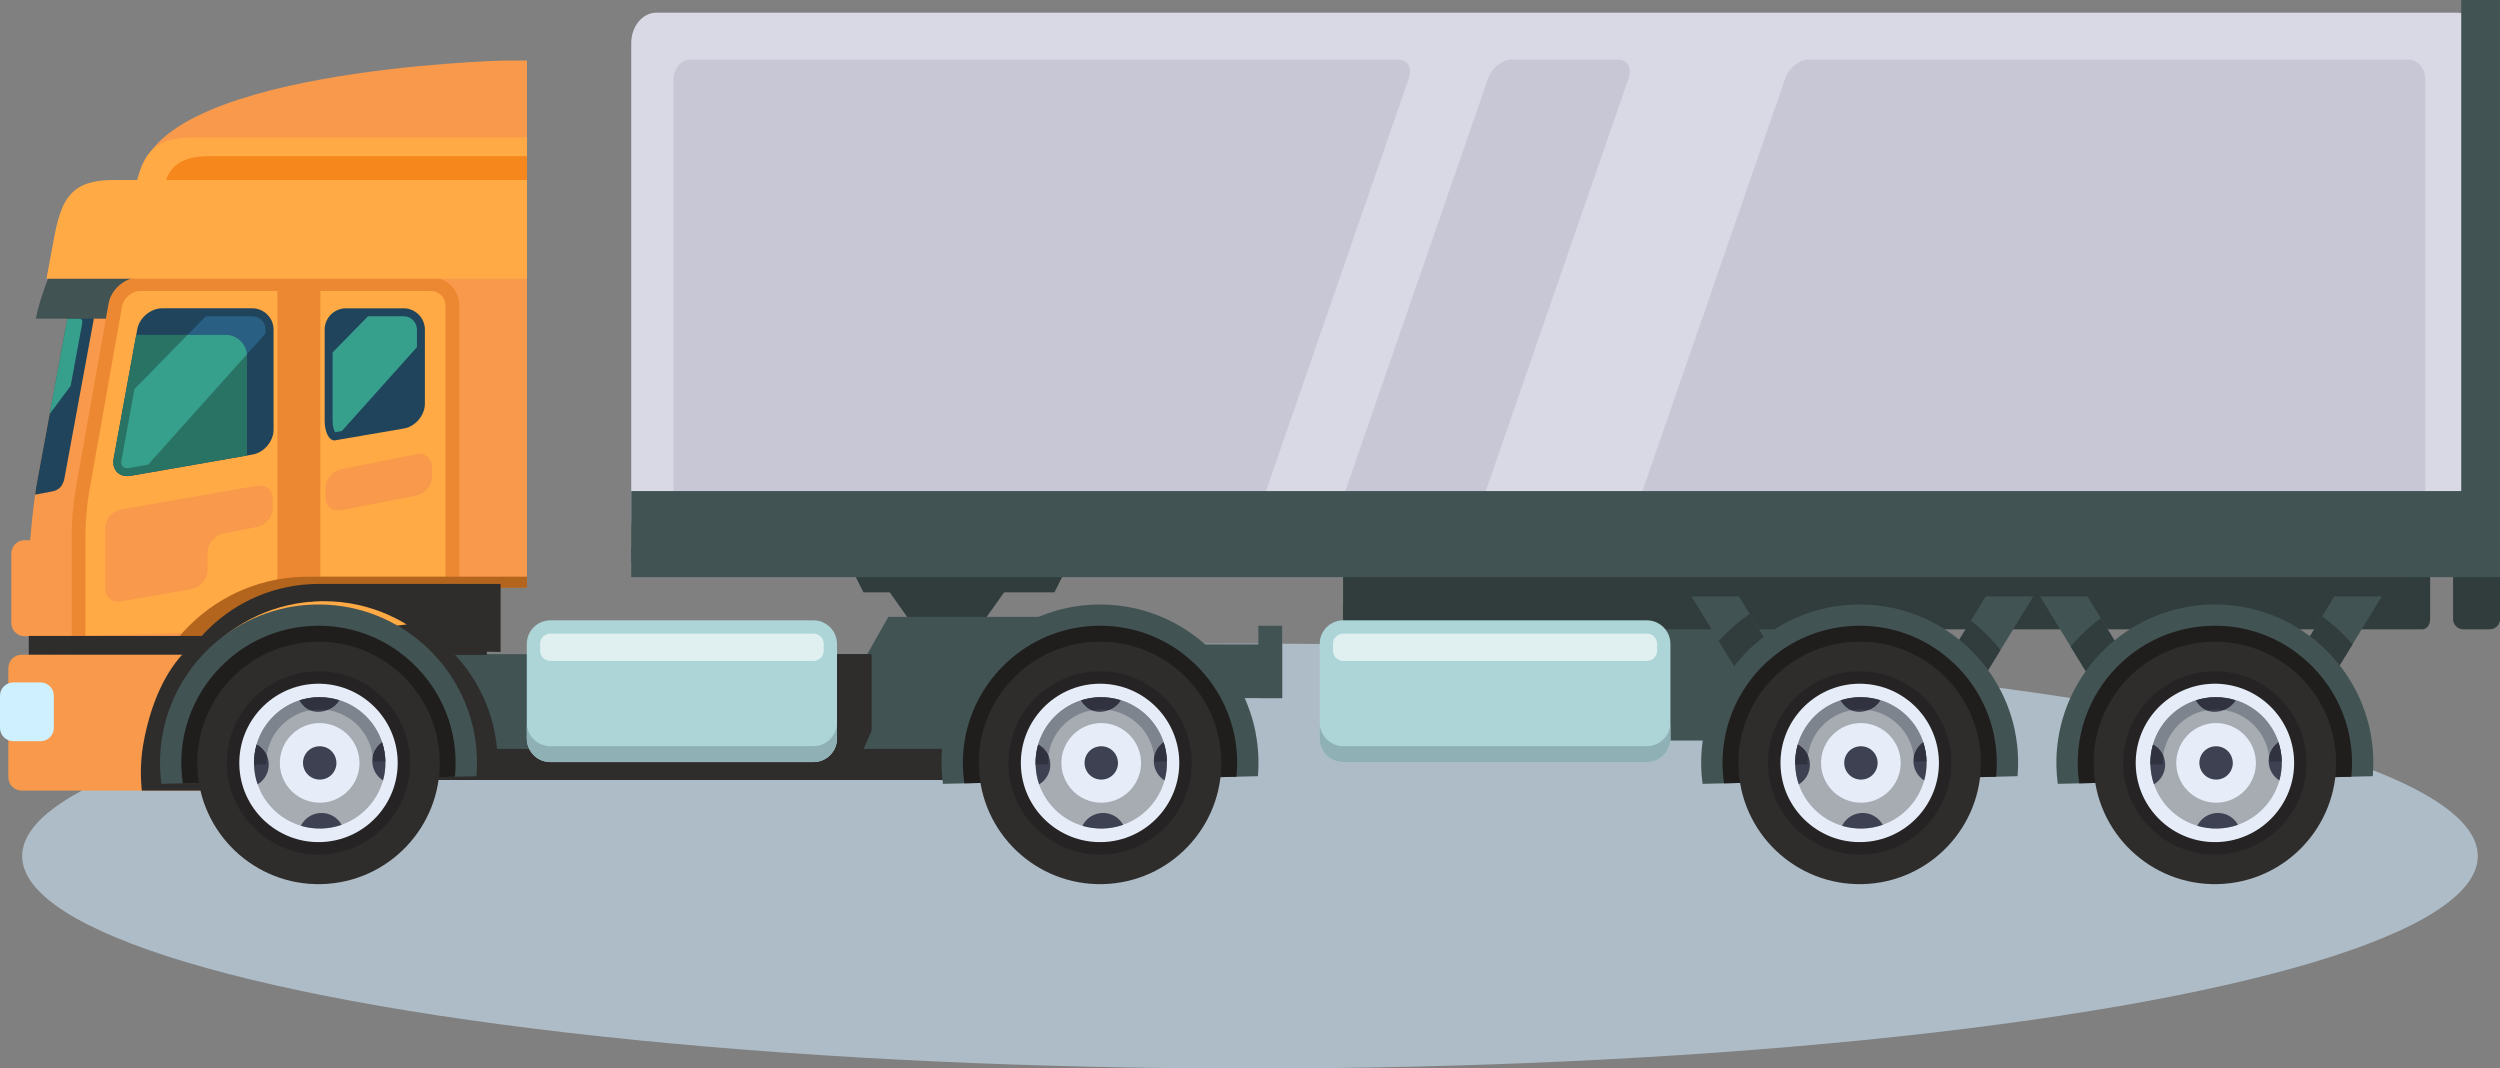 <?xml version="1.0" encoding="UTF-8" standalone="no"?>
<!-- Created with Inkscape (http://www.inkscape.org/) -->

<svg
   width="64.369mm"
   height="27.511mm"
   viewBox="0 0 64.369 27.511"
   version="1.1"
   id="svg22685"
   xml:space="preserve"
   inkscape:version="1.2.1 (9c6d41e410, 2022-07-14)"
   sodipodi:docname="ciagniki-siodlowe-i-naczepy.svg"
   xmlns:inkscape="http://www.inkscape.org/namespaces/inkscape"
   xmlns:sodipodi="http://sodipodi.sourceforge.net/DTD/sodipodi-0.dtd"
   xmlns="http://www.w3.org/2000/svg"
   xmlns:svg="http://www.w3.org/2000/svg"><rect x="0" y="0" width="64.369" height="27.511" fill="#808080" stroke="none"/><sodipodi:namedview
     id="namedview22687"
     pagecolor="#ffffff"
     bordercolor="#666666"
     borderopacity="1.0"
     inkscape:showpageshadow="2"
     inkscape:pageopacity="0.0"
     inkscape:pagecheckerboard="0"
     inkscape:deskcolor="#d1d1d1"
     inkscape:document-units="mm"
     showgrid="false"
     inkscape:zoom="2.2022289"
     inkscape:cx="39.051345"
     inkscape:cy="-4.0867686"
     inkscape:window-width="1920"
     inkscape:window-height="1046"
     inkscape:window-x="-11"
     inkscape:window-y="-11"
     inkscape:window-maximized="1"
     inkscape:current-layer="layer1" /><defs
     id="defs22682"><clipPath
       clipPathUnits="userSpaceOnUse"
       id="clipPath16067"><path
         d="m 2165.23,1052.57 c -68.37,73.48 -165.85,119.32 -273.3,119.32 -3.07,0 -6.12,-0.03 -9.21,-0.11 -104.17,-2.53 -197.46,-47.7 -263.56,-118.37 h -42.59 c 0.35,0.5 0.7,1 1.05,1.5 7.84,11.17 16.29,21.9 25.29,32.12 5.84,6.62 11.9,13.04 18.2,19.23 0.19,0.19 0.38,0.38 0.57,0.57 66.6,65.24 157.81,105.46 258.42,105.46 103.58,0 207.16,0 310.73,0 10.85,0 21.71,0 32.56,0 8.5,0 17,0 25.5,0 39.83,0 16.99,0 56.82,0 v -157.38 -1.9 c -44.02,0.43 -25.38,0.87 -69.41,1.31 -19.97,0.2 -39.93,0.39 -59.9,0.59 l -11.17,-2.34"
         id="path16065" /></clipPath><clipPath
       clipPathUnits="userSpaceOnUse"
       id="clipPath16073"><path
         d="m 2165.23,1052.57 c -68.37,73.48 -165.85,119.32 -273.3,119.32 -3.07,0 -6.12,-0.03 -9.21,-0.11 -104.17,-2.53 -197.46,-47.7 -263.56,-118.37 h -42.59 c 0.35,0.5 0.7,1 1.05,1.5 7.84,11.17 16.29,21.9 25.29,32.12 5.84,6.62 11.9,13.04 18.2,19.23 0.19,0.19 0.38,0.38 0.57,0.57 66.6,65.24 157.81,105.46 258.42,105.46 103.58,0 207.16,0 310.73,0 10.85,0 21.71,0 32.56,0 8.5,0 17,0 25.5,0 39.83,0 16.99,0 56.82,0 v -157.38 -1.9 c -44.02,0.43 -25.38,0.87 -69.41,1.31 -19.97,0.2 -39.93,0.39 -59.9,0.59 l -11.17,-2.34"
         id="path16071" /></clipPath></defs><g
     inkscape:label="Warstwa 1"
     inkscape:groupmode="layer"
     id="layer1"
     transform="translate(-33.74,-147.931)"><ellipse
       class="cls-1"
       cx="65.924"
       cy="169.973"
       rx="31.613"
       ry="5.47"
       id="ellipse19617"
       style="opacity:0.56;isolation:isolate;fill:#d2ebff;fill-rule:evenodd;stroke:none;stroke-width:0.265;stroke-miterlimit:10" /><path
       d="m 82.102,163.521 -1.242,2.314 -0.626,1.163 H 68.317 v -3.476 h 13.785"
       style="fill:#425354;fill-opacity:1;fill-rule:nonzero;stroke:none;stroke-width:0.035"
       id="path15865" /><path
       d="m 68.321,162.401 v 1.472 c 0,0.143 0.087,0.261 0.193,0.261 h 27.603 c 0.106,0 0.193,-0.117 0.193,-0.261 v -1.3"
       style="fill:#313c3d;fill-opacity:1;fill-rule:nonzero;stroke:none;stroke-width:0.035"
       id="path15867" /><path
       d="m 96.901,162.401 v 1.472 c 0,0.143 0.117,0.261 0.261,0.261 h 0.687 c 0.143,0 0.261,-0.117 0.261,-0.261 v -1.3"
       style="fill:#313c3d;fill-opacity:1;fill-rule:nonzero;stroke:none;stroke-width:0.035"
       id="path15869" /><path
       d="m 59.081,163.907 h -1.919 l -0.848,-1.198 h 3.614 l -0.848,1.198"
       style="fill:#313c3d;fill-opacity:1;fill-rule:nonzero;stroke:none;stroke-width:0.035"
       id="path15871" /><path
       d="m 60.891,163.182 h -4.919 l -0.261,-0.52 h 5.44 l -0.261,0.52"
       style="fill:#313c3d;fill-opacity:1;fill-rule:nonzero;stroke:none;stroke-width:0.035"
       id="path15873" /><path
       d="m 50.639,162.075 c -0.355,0 -0.646,-0.352 -0.646,-0.782 v -12.254 c 0,-0.43 0.291,-0.782 0.646,-0.782 h 46.365 c 0.355,0 0.646,0.352 0.646,0.782 v 12.254 c 0,0.43 -0.29,0.782 -0.646,0.782 H 50.639"
       style="fill:#d8d9e5;fill-opacity:1;fill-rule:nonzero;stroke:none;stroke-width:0.035"
       id="path15875" /><path
       d="M 65.715,161.126 H 51.511 c -0.237,0 -0.43,-0.235 -0.43,-0.521 v -10.617 c 0,-0.287 0.194,-0.521 0.43,-0.521 h 18.238 c 0.237,0 0.356,0.216 0.264,0.481 l -3.702,10.698 c -0.091,0.264 -0.36,0.481 -0.597,0.481"
       style="fill:#c7c7d6;fill-opacity:1;fill-rule:nonzero;stroke:none;stroke-width:0.035"
       id="path15877" /><path
       d="m 71.374,161.127 h -2.756 c -0.237,0 -0.356,-0.216 -0.264,-0.481 l 3.702,-10.699 c 0.091,-0.264 0.36,-0.481 0.597,-0.481 h 2.756 c 0.237,0 0.356,0.216 0.264,0.481 l -3.702,10.699 c -0.092,0.264 -0.36,0.481 -0.597,0.481"
       style="fill:#c7c7d6;fill-opacity:1;fill-rule:nonzero;stroke:none;stroke-width:0.035"
       id="path15879" /><path
       d="M 95.757,161.127 H 76.269 c -0.237,0 -0.356,-0.216 -0.264,-0.481 l 3.702,-10.699 c 0.092,-0.264 0.36,-0.481 0.597,-0.481 h 15.453 c 0.237,0 0.43,0.235 0.43,0.521 v 10.618 c 0,0.287 -0.194,0.521 -0.43,0.521"
       style="fill:#c7c7d6;fill-opacity:1;fill-rule:nonzero;stroke:none;stroke-width:0.035"
       id="path15881" /><path
       d="M 97.649,160.575 H 49.993 v 1.826 h 47.656 v -1.826"
       style="fill:#425354;fill-opacity:1;fill-rule:nonzero;stroke:none;stroke-width:0.035"
       id="path15883" /><path
       d="m 97.111,147.931 h 0.997 v 14.47 h -0.997 v -14.47"
       style="fill:#425354;fill-opacity:1;fill-rule:nonzero;stroke:none;stroke-width:0.035"
       id="path15885" /><path
       d="M 98.109,162.791 H 49.993 v -0.781 h 48.116 v 0.781"
       style="fill:#425354;fill-opacity:1;fill-rule:nonzero;stroke:none;stroke-width:0.035"
       id="path15887" /><path
       d="m 76.75,166.947 c 0,0.333 -0.273,0.606 -0.606,0.606 H 68.325 c -0.334,0 -0.606,-0.273 -0.606,-0.606 v -2.438 c 0,-0.334 0.273,-0.606 0.606,-0.606 h 7.818 c 0.334,0 0.606,0.273 0.606,0.606 v 2.438"
       style="fill:#add5d8;fill-opacity:1;fill-rule:nonzero;stroke:none;stroke-width:0.035"
       id="path15889" /><path
       d="M 76.144,164.948 H 68.325 c -0.146,0 -0.264,-0.118 -0.264,-0.264 v -0.174 c 0,-0.146 0.118,-0.264 0.264,-0.264 h 7.818 c 0.146,0 0.264,0.118 0.264,0.264 v 0.174 c 0,0.146 -0.118,0.264 -0.264,0.264"
       style="fill:#e0f0f1;fill-opacity:1;fill-rule:nonzero;stroke:none;stroke-width:0.035"
       id="path15891" /><path
       d="m 67.906,167.384 c -0.115,-0.11 -0.188,-0.266 -0.188,-0.437 v -0.411 c 0,0.007 1.08e-4,0.013 3.1e-4,0.02 v 0.391 c 0,0.171 0.072,0.327 0.187,0.437"
       style="fill:#d9d9d8;fill-opacity:1;fill-rule:nonzero;stroke:none;stroke-width:0.035"
       id="path15893" /><path
       d="M 76.144,167.553 H 68.325 c -0.162,0 -0.31,-0.065 -0.419,-0.169 -0.115,-0.111 -0.187,-0.266 -0.187,-0.437 v -0.391 c 0.011,0.324 0.28,0.586 0.606,0.586 h 7.818 c 0.333,0 0.606,-0.273 0.606,-0.606 v 0.411 c 0,0.334 -0.273,0.606 -0.606,0.606"
       style="fill:#8fb1b6;fill-opacity:1;fill-rule:nonzero;stroke:none;stroke-width:0.035"
       id="path15895" /><path
       d="m 80.165,165.987 -0.889,0.544 -0.689,-1.128 -0.593,-0.968 -1.078,-1.762 0.889,-0.545 0.984,1.61 0.562,0.919 0.815,1.331"
       style="fill:#425354;fill-opacity:1;fill-rule:nonzero;stroke:none;stroke-width:0.035"
       id="path15897" /><path
       d="m 89.14,165.987 -0.89,0.544 -0.591,-0.966 -0.603,-0.985 -0.877,-1.434 -0.932,1.522 -0.747,1.22 -0.394,0.643 -0.889,-0.544 0.611,-0.998 0.658,-1.078 1.091,-1.783 0.601,0.368 0.6,-0.368 1.051,1.717 0.564,0.921 0.747,1.221"
       style="fill:#425354;fill-opacity:1;fill-rule:nonzero;stroke:none;stroke-width:0.035"
       id="path15899" /><path
       d="m 92.192,165.987 0.889,0.544 0.689,-1.128 0.593,-0.968 1.078,-1.762 -0.889,-0.545 -0.984,1.61 -0.562,0.919 -0.815,1.331"
       style="fill:#425354;fill-opacity:1;fill-rule:nonzero;stroke:none;stroke-width:0.035"
       id="path19475" /><path
       d="m 87.829,163.845 c -0.285,0.214 -0.546,0.461 -0.773,0.735 l 0.603,0.985 c 0.202,-0.302 0.45,-0.572 0.734,-0.799 l -0.564,-0.921 m 5.701,-0.044 -0.65,1.064 c 0.278,0.241 0.517,0.525 0.706,0.842 l 0.726,-1.185 c -0.232,-0.269 -0.494,-0.511 -0.782,-0.721"
       style="fill:#313c3d;fill-opacity:1;fill-rule:nonzero;stroke:none;stroke-width:0.035"
       id="path15905" /><path
       d="m 84.487,163.911 -0.658,1.078 c 0.27,0.261 0.497,0.563 0.671,0.899 l 0.747,-1.22 c -0.223,-0.282 -0.478,-0.536 -0.76,-0.757 m -5.699,-0.173 c -0.292,0.202 -0.558,0.435 -0.795,0.697 l 0.593,0.968 c 0.215,-0.285 0.472,-0.538 0.764,-0.747 l -0.562,-0.919"
       style="fill:#313c3d;fill-opacity:1;fill-rule:nonzero;stroke:none;stroke-width:0.035"
       id="path15909" /><path
       d="m 94.77,166.772 c -0.381,-1.906 -2.091,-3.325 -4.101,-3.276 -2.009,0.049 -3.648,1.549 -3.937,3.471 -0.035,0.23 -0.05,0.466 -0.044,0.706 0.004,0.149 0.015,0.295 0.035,0.44 l 0.966,-0.023 c -0.025,-0.143 -0.039,-0.29 -0.042,-0.439 -0.006,-0.242 0.016,-0.479 0.063,-0.706 0.285,-1.391 1.501,-2.453 2.982,-2.489 1.481,-0.036 2.747,0.966 3.1,2.341 0.058,0.225 0.091,0.46 0.097,0.702 0.004,0.149 -0.003,0.297 -0.021,0.441 l 0.966,-0.024 c 0.012,-0.145 0.017,-0.292 0.013,-0.441 -0.006,-0.24 -0.032,-0.475 -0.078,-0.703"
       style="fill:#425354;fill-opacity:1;fill-rule:nonzero;stroke:none;stroke-width:0.035"
       id="path15911" /><path
       d="m 92.871,164.737 c -0.61,-0.454 -1.37,-0.714 -2.188,-0.694 -0.818,0.02 -1.564,0.317 -2.152,0.8 -0.813,0.667 -1.321,1.687 -1.294,2.817 0.004,0.149 0.017,0.296 0.038,0.44 l 0.83,-0.02 c -0.027,-0.142 -0.043,-0.289 -0.047,-0.439 -0.036,-1.494 1.15,-2.739 2.644,-2.775 1.495,-0.036 2.74,1.149 2.776,2.643 0.004,0.15 -0.005,0.297 -0.026,0.441 l 0.83,-0.02 c 0.014,-0.144 0.02,-0.292 0.017,-0.441 -0.027,-1.13 -0.585,-2.124 -1.429,-2.751"
       style="fill:#201e1c;fill-opacity:1;fill-rule:nonzero;stroke:none;stroke-width:0.035"
       id="path15913" /><path
       d="m 93.889,167.498 c -0.042,-1.723 -1.473,-3.086 -3.197,-3.044 -1.723,0.042 -3.087,1.473 -3.045,3.196 0.042,1.724 1.473,3.087 3.197,3.045 1.724,-0.042 3.087,-1.473 3.045,-3.197"
       style="fill:#2e2d2c;fill-opacity:1;fill-rule:nonzero;stroke:none;stroke-width:0.035"
       id="path15915" /><path
       d="m 90.767,169.933 c -1.275,0 -2.327,-1.021 -2.358,-2.302 -0.032,-1.3 1.001,-2.384 2.302,-2.415 0.019,-3.1e-4 0.039,-6.1e-4 0.058,-6.1e-4 1.275,0 2.327,1.021 2.358,2.301 0.032,1.301 -1.001,2.385 -2.302,2.416 -0.019,3.1e-4 -0.039,6.2e-4 -0.058,6.2e-4 m 0.002,-4.398 c -0.017,0 -0.034,2.6e-4 -0.05,6.2e-4 -1.124,0.027 -2.017,0.964 -1.989,2.088 0.027,1.108 0.936,1.99 2.038,1.99 0.017,0 0.034,-2.2e-4 0.05,-6.2e-4 1.124,-0.027 2.017,-0.964 1.989,-2.088 -0.027,-1.107 -0.936,-1.989 -2.038,-1.989"
       style="fill:#252323;fill-opacity:1;fill-rule:nonzero;stroke:none;stroke-width:0.035"
       id="path15917" /><path
       d="m 90.818,169.613 c -1.124,0.027 -2.061,-0.865 -2.088,-1.989 -0.027,-1.124 0.865,-2.06 1.989,-2.088 1.124,-0.027 2.061,0.865 2.089,1.989 0.027,1.124 -0.865,2.061 -1.989,2.088"
       style="fill:#e6edf9;fill-opacity:1;fill-rule:nonzero;stroke:none;stroke-width:0.035"
       id="path15919" /><path
       d="m 92.49,167.532 c 0.004,0.172 -0.017,0.337 -0.061,0.494 -0.147,0.53 -0.547,0.958 -1.066,1.141 -0.164,0.058 -0.34,0.091 -0.523,0.096 -0.183,0.004 -0.36,-0.021 -0.526,-0.07 -0.52,-0.155 -0.937,-0.553 -1.114,-1.066 -0.056,-0.161 -0.088,-0.333 -0.092,-0.512 -0.004,-0.179 0.019,-0.352 0.067,-0.516 0.153,-0.525 0.555,-0.946 1.072,-1.124 0.16,-0.056 0.332,-0.088 0.511,-0.092 0.179,-0.004 0.352,0.019 0.515,0.067 0.533,0.154 0.958,0.564 1.132,1.091 0.051,0.155 0.081,0.32 0.085,0.491"
       style="fill:#a6acb1;fill-opacity:1;fill-rule:nonzero;stroke:none;stroke-width:0.035"
       id="path15921" /><path
       d="m 91.3,165.963 c -0.102,0.177 -0.314,0.291 -0.533,0.296 -0.218,0.005 -0.39,-0.119 -0.493,-0.296 0.162,-0.052 0.334,-0.08 0.513,-0.08 0.179,0 0.351,0.028 0.513,0.08"
       style="fill:#3d4152;fill-opacity:1;fill-rule:nonzero;stroke:none;stroke-width:0.035"
       id="path15923" /><path
       d="m 91.363,169.168 c -0.164,0.058 -0.34,0.092 -0.523,0.096 -0.183,0.004 -0.36,-0.021 -0.526,-0.07 0.095,-0.192 0.289,-0.325 0.516,-0.331 0.228,-0.006 0.429,0.118 0.533,0.305"
       style="fill:#3d4152;fill-opacity:1;fill-rule:nonzero;stroke:none;stroke-width:0.035"
       id="path15925" /><path
       d="m 92.49,167.532 c 0.004,0.172 -0.017,0.337 -0.061,0.494 -0.162,-0.102 -0.271,-0.281 -0.276,-0.486 -0.005,-0.205 0.095,-0.39 0.252,-0.5 0.051,0.155 0.081,0.32 0.085,0.491"
       style="fill:#3d4152;fill-opacity:1;fill-rule:nonzero;stroke:none;stroke-width:0.035"
       id="path15927" /><path
       d="m 89.487,167.605 c 0.005,0.22 -0.111,0.415 -0.287,0.521 -0.056,-0.161 -0.088,-0.333 -0.092,-0.512 -0.004,-0.179 0.019,-0.352 0.067,-0.516 0.181,0.098 0.307,0.286 0.312,0.507"
       style="fill:#3d4152;fill-opacity:1;fill-rule:nonzero;stroke:none;stroke-width:0.035"
       id="path15929" /><path
       d="m 91.824,167.549 c 0.003,0.104 -0.01,0.204 -0.037,0.3 -0.089,0.321 -0.331,0.581 -0.646,0.691 -0.099,0.035 -0.206,0.056 -0.317,0.058 -0.111,0.003 -0.218,-0.013 -0.319,-0.043 -0.315,-0.094 -0.568,-0.335 -0.675,-0.646 -0.034,-0.098 -0.053,-0.202 -0.056,-0.31 -0.003,-0.109 0.012,-0.214 0.041,-0.313 0.093,-0.318 0.336,-0.573 0.649,-0.681 0.097,-0.034 0.201,-0.053 0.309,-0.056 0.108,-0.003 0.213,0.012 0.312,0.041 0.323,0.093 0.58,0.342 0.686,0.661 0.031,0.094 0.049,0.194 0.052,0.298"
       style="fill:#e6edf9;fill-opacity:1;fill-rule:nonzero;stroke:none;stroke-width:0.035"
       id="path15931" /><path
       d="m 91.23,167.564 c 0.001,0.044 -0.004,0.086 -0.016,0.126 -0.037,0.135 -0.139,0.244 -0.271,0.29 -0.042,0.015 -0.087,0.023 -0.133,0.024 -0.047,9.3e-4 -0.092,-0.005 -0.134,-0.018 -0.132,-0.04 -0.239,-0.141 -0.284,-0.272 -0.014,-0.041 -0.022,-0.085 -0.024,-0.13 -0.001,-0.046 0.005,-0.09 0.017,-0.131 0.039,-0.134 0.141,-0.24 0.273,-0.285 0.041,-0.014 0.085,-0.022 0.13,-0.023 0.045,-9.3e-4 0.09,0.005 0.131,0.017 0.136,0.039 0.244,0.144 0.288,0.278 0.013,0.039 0.021,0.081 0.022,0.125"
       style="fill:#3d4152;fill-opacity:1;fill-rule:nonzero;stroke:none;stroke-width:0.035"
       id="path15933" /><path
       d="m 89.108,167.615 v -6.2e-4 c -3.1e-4,-0.014 -6.2e-4,-0.028 -6.2e-4,-0.042 0,0.014 1.09e-4,0.028 6.2e-4,0.042 0,2.1e-4 0,6.2e-4 0,6.2e-4 v 0 m 3.382,-0.082 c 0,-2e-4 0,-6.2e-4 0,-6.2e-4 l 1.08e-4,6.2e-4 h -1.08e-4"
       style="fill:#b0b6ce;fill-opacity:1;fill-rule:nonzero;stroke:none;stroke-width:0.035"
       id="path15935" /><path
       d="m 91.267,165.948 c -3.1e-4,-2e-4 -9.3e-4,-2.9e-4 -0.001,-3.1e-4 3.09e-4,1.3e-4 9.29e-4,2.2e-4 0.001,3.1e-4 m -0.011,-0.003 c -3.1e-4,-1.2e-4 -9.3e-4,-2e-4 -0.001,-3.1e-4 3.1e-4,1.3e-4 9.3e-4,2.2e-4 0.001,3.1e-4 m -0.489,-0.062 c 0.011,-2.2e-4 0.022,-3.1e-4 0.033,-3.1e-4 -0.011,0 -0.022,1.3e-4 -0.033,3.1e-4 m 0.034,-3.1e-4 c -3.1e-4,0 -9.3e-4,0 -0.001,0 v 0 c 3.09e-4,0 9.29e-4,0 0.001,0"
       style="fill:#b0b6ce;fill-opacity:1;fill-rule:nonzero;stroke:none;stroke-width:0.035"
       id="path15937" /><path
       d="m 92.164,167.407 c -0.011,-0.092 -0.031,-0.181 -0.06,-0.267 -0.142,-0.428 -0.488,-0.762 -0.92,-0.887 -0.06,-0.018 -0.123,-0.032 -0.186,-0.041 0.128,-0.05 0.237,-0.137 0.302,-0.25 -0.162,-0.052 -0.334,-0.08 -0.513,-0.08 -0.04,0 -0.081,0.002 -0.12,0.004 0.03,-0.002 0.06,-0.004 0.091,-0.005 0.003,-1.3e-4 0.006,-2e-4 0.008,-2e-4 0.011,-2.2e-4 0.022,-3.1e-4 0.033,-3.1e-4 h 1.08e-4 c 3.1e-4,0 9.29e-4,0 0.001,0 0.157,1.3e-4 0.309,0.022 0.454,0.062 3.1e-4,1.3e-4 9.3e-4,2.1e-4 0.001,3.1e-4 0.003,9.3e-4 0.006,0.002 0.01,0.003 3.09e-4,1.3e-4 9.29e-4,2.2e-4 0.001,3.1e-4 0.002,6.2e-4 0.004,0.001 0.006,0.002 0.533,0.154 0.958,0.564 1.132,1.091 -0.122,0.086 -0.21,0.216 -0.24,0.366 m -2.727,-0.026 c -0.054,-0.121 -0.146,-0.22 -0.262,-0.282 0.153,-0.525 0.555,-0.946 1.072,-1.124 0.01,-0.003 0.019,-0.007 0.029,-0.01 0.066,0.114 0.161,0.206 0.279,0.255 -0.07,0.013 -0.139,0.03 -0.205,0.053 -0.42,0.145 -0.747,0.487 -0.871,0.914 -0.018,0.062 -0.032,0.127 -0.042,0.193"
       style="fill:#7e848d;fill-opacity:1;fill-rule:nonzero;stroke:none;stroke-width:0.035"
       id="path15939" /><path
       d="m 90.555,166.22 c -0.117,-0.049 -0.212,-0.141 -0.279,-0.255 0.124,-0.041 0.255,-0.067 0.391,-0.078 0.04,-0.003 0.08,-0.004 0.12,-0.004 0.179,0 0.351,0.028 0.513,0.08 -0.065,0.113 -0.174,0.2 -0.302,0.25 -0.065,-0.009 -0.131,-0.014 -0.198,-0.014 -0.012,0 -0.023,8e-5 -0.035,3.1e-4 -0.072,0.002 -0.142,0.009 -0.211,0.021"
       style="fill:#303240;fill-opacity:1;fill-rule:nonzero;stroke:none;stroke-width:0.035"
       id="path15941" /><path
       d="m 92.174,167.541 v -9.3e-4 c -0.001,-0.045 -0.004,-0.089 -0.01,-0.133 0.031,-0.15 0.119,-0.28 0.24,-0.366 v 0 c 0.051,0.155 0.081,0.32 0.085,0.491 v 0 c 0,2.2e-4 0,6.2e-4 0,6.2e-4 l -0.316,0.008"
       style="fill:#303240;fill-opacity:1;fill-rule:nonzero;stroke:none;stroke-width:0.035"
       id="path15943" /><path
       d="m 89.108,167.615 c 0,-2.6e-4 0,-6.2e-4 0,-6.2e-4 -3.1e-4,-0.014 -6.2e-4,-0.028 -6.2e-4,-0.042 0,-0.164 0.024,-0.323 0.068,-0.474 v 0 c 0.115,0.062 0.208,0.161 0.262,0.282 -0.01,0.074 -0.015,0.15 -0.013,0.227 l 1.12e-4,9.3e-4 -0.316,0.008"
       style="fill:#303240;fill-opacity:1;fill-rule:nonzero;stroke:none;stroke-width:0.035"
       id="path15945" /><path
       d="m 85.624,166.772 c -0.381,-1.906 -2.091,-3.325 -4.101,-3.276 -2.009,0.049 -3.648,1.549 -3.937,3.471 -0.035,0.23 -0.05,0.466 -0.044,0.706 0.004,0.149 0.015,0.295 0.035,0.44 l 0.966,-0.023 c -0.025,-0.143 -0.039,-0.29 -0.042,-0.439 -0.006,-0.242 0.016,-0.479 0.063,-0.706 0.285,-1.391 1.501,-2.453 2.982,-2.489 1.481,-0.036 2.747,0.966 3.1,2.341 0.058,0.225 0.091,0.46 0.097,0.702 0.004,0.149 -0.003,0.297 -0.021,0.441 l 0.966,-0.024 c 0.012,-0.145 0.017,-0.292 0.013,-0.441 -0.006,-0.24 -0.032,-0.475 -0.078,-0.703"
       style="fill:#425354;fill-opacity:1;fill-rule:nonzero;stroke:none;stroke-width:0.035"
       id="path15947" /><path
       d="m 83.725,164.737 c -0.61,-0.454 -1.37,-0.714 -2.188,-0.694 -0.818,0.02 -1.564,0.317 -2.152,0.8 -0.813,0.667 -1.321,1.687 -1.294,2.817 0.004,0.149 0.017,0.296 0.038,0.44 l 0.83,-0.02 c -0.027,-0.142 -0.043,-0.289 -0.047,-0.439 -0.036,-1.494 1.15,-2.739 2.644,-2.775 1.494,-0.036 2.74,1.149 2.776,2.643 0.004,0.15 -0.005,0.297 -0.026,0.441 l 0.83,-0.02 c 0.014,-0.144 0.02,-0.292 0.017,-0.441 -0.028,-1.13 -0.585,-2.124 -1.429,-2.751"
       style="fill:#201e1c;fill-opacity:1;fill-rule:nonzero;stroke:none;stroke-width:0.035"
       id="path15949" /><path
       d="m 84.743,167.498 c -0.042,-1.723 -1.473,-3.086 -3.197,-3.044 -1.724,0.042 -3.087,1.473 -3.045,3.196 0.042,1.724 1.473,3.087 3.197,3.045 1.724,-0.042 3.087,-1.473 3.045,-3.197"
       style="fill:#2e2d2c;fill-opacity:1;fill-rule:nonzero;stroke:none;stroke-width:0.035"
       id="path15951" /><path
       d="m 81.622,169.933 c -1.275,0 -2.327,-1.021 -2.358,-2.302 -0.032,-1.3 1.001,-2.384 2.302,-2.415 0.019,-3.1e-4 0.039,-6.1e-4 0.058,-6.1e-4 1.275,0 2.327,1.021 2.358,2.301 0.032,1.301 -1.001,2.385 -2.302,2.416 -0.019,3.1e-4 -0.039,6.2e-4 -0.058,6.2e-4 m 0.002,-4.398 c -0.017,0 -0.033,2.6e-4 -0.05,6.2e-4 -1.124,0.027 -2.017,0.964 -1.989,2.088 0.027,1.108 0.936,1.99 2.038,1.99 0.017,0 0.034,-2.2e-4 0.05,-6.2e-4 1.124,-0.027 2.017,-0.964 1.989,-2.088 -0.027,-1.107 -0.936,-1.989 -2.038,-1.989"
       style="fill:#252323;fill-opacity:1;fill-rule:nonzero;stroke:none;stroke-width:0.035"
       id="path15953" /><path
       d="m 81.672,169.613 c -1.124,0.027 -2.061,-0.865 -2.088,-1.989 -0.027,-1.124 0.865,-2.06 1.989,-2.088 1.124,-0.027 2.061,0.865 2.089,1.989 0.027,1.124 -0.865,2.061 -1.989,2.088"
       style="fill:#e6edf9;fill-opacity:1;fill-rule:nonzero;stroke:none;stroke-width:0.035"
       id="path15955" /><path
       d="m 83.344,167.532 c 0.004,0.172 -0.017,0.337 -0.061,0.494 -0.147,0.53 -0.547,0.958 -1.066,1.141 -0.164,0.058 -0.34,0.091 -0.523,0.096 -0.183,0.004 -0.36,-0.021 -0.526,-0.07 -0.52,-0.155 -0.937,-0.553 -1.114,-1.066 -0.056,-0.161 -0.088,-0.333 -0.092,-0.512 -0.004,-0.179 0.019,-0.352 0.067,-0.516 0.153,-0.525 0.555,-0.946 1.072,-1.124 0.16,-0.056 0.332,-0.088 0.511,-0.092 0.179,-0.004 0.352,0.019 0.515,0.067 0.532,0.154 0.958,0.564 1.132,1.091 0.051,0.155 0.081,0.32 0.085,0.491"
       style="fill:#a6acb1;fill-opacity:1;fill-rule:nonzero;stroke:none;stroke-width:0.035"
       id="path15957" /><path
       d="m 82.154,165.963 c -0.102,0.177 -0.314,0.291 -0.533,0.296 -0.218,0.005 -0.39,-0.119 -0.493,-0.296 0.162,-0.052 0.334,-0.08 0.513,-0.08 0.179,0 0.351,0.028 0.513,0.08"
       style="fill:#3d4152;fill-opacity:1;fill-rule:nonzero;stroke:none;stroke-width:0.035"
       id="path15959" /><path
       d="m 82.217,169.168 c -0.164,0.058 -0.34,0.092 -0.523,0.096 -0.183,0.004 -0.36,-0.021 -0.526,-0.07 0.095,-0.192 0.289,-0.325 0.516,-0.331 0.228,-0.006 0.429,0.118 0.533,0.305"
       style="fill:#3d4152;fill-opacity:1;fill-rule:nonzero;stroke:none;stroke-width:0.035"
       id="path15961" /><path
       d="m 83.344,167.532 c 0.004,0.172 -0.017,0.337 -0.061,0.494 -0.162,-0.102 -0.271,-0.281 -0.276,-0.486 -0.005,-0.205 0.095,-0.39 0.252,-0.5 0.051,0.155 0.081,0.32 0.085,0.491"
       style="fill:#3d4152;fill-opacity:1;fill-rule:nonzero;stroke:none;stroke-width:0.035"
       id="path15963" /><path
       d="m 80.341,167.605 c 0.005,0.22 -0.111,0.415 -0.287,0.521 -0.056,-0.161 -0.088,-0.333 -0.092,-0.512 -0.004,-0.179 0.019,-0.352 0.067,-0.516 0.181,0.098 0.307,0.286 0.312,0.507"
       style="fill:#3d4152;fill-opacity:1;fill-rule:nonzero;stroke:none;stroke-width:0.035"
       id="path15965" /><path
       d="m 82.678,167.549 c 0.003,0.104 -0.01,0.204 -0.037,0.3 -0.089,0.321 -0.332,0.581 -0.646,0.691 -0.099,0.035 -0.206,0.056 -0.317,0.058 -0.111,0.003 -0.218,-0.013 -0.319,-0.043 -0.315,-0.094 -0.567,-0.335 -0.675,-0.646 -0.034,-0.098 -0.053,-0.202 -0.056,-0.31 -0.003,-0.109 0.012,-0.214 0.041,-0.313 0.093,-0.318 0.336,-0.573 0.649,-0.681 0.097,-0.034 0.201,-0.053 0.309,-0.056 0.108,-0.003 0.213,0.012 0.312,0.041 0.323,0.093 0.58,0.342 0.686,0.661 0.031,0.094 0.049,0.194 0.052,0.298"
       style="fill:#e6edf9;fill-opacity:1;fill-rule:nonzero;stroke:none;stroke-width:0.035"
       id="path15967" /><path
       d="m 82.085,167.564 c 9.3e-4,0.044 -0.004,0.086 -0.016,0.126 -0.038,0.135 -0.139,0.244 -0.271,0.29 -0.042,0.015 -0.087,0.023 -0.133,0.024 -0.047,9.3e-4 -0.092,-0.005 -0.134,-0.018 -0.132,-0.04 -0.239,-0.141 -0.284,-0.272 -0.014,-0.041 -0.022,-0.085 -0.023,-0.13 -0.001,-0.046 0.005,-0.09 0.017,-0.131 0.039,-0.134 0.141,-0.24 0.273,-0.285 0.041,-0.014 0.085,-0.022 0.13,-0.023 0.046,-9.3e-4 0.09,0.005 0.131,0.017 0.136,0.039 0.244,0.144 0.288,0.278 0.013,0.039 0.021,0.081 0.022,0.125"
       style="fill:#3d4152;fill-opacity:1;fill-rule:nonzero;stroke:none;stroke-width:0.035"
       id="path15969" /><path
       d="m 79.962,167.615 v -6.2e-4 c -3.09e-4,-0.014 -6.19e-4,-0.028 -6.19e-4,-0.042 0,0.014 2.2e-4,0.028 6.19e-4,0.042 0,2.1e-4 0,6.2e-4 0,6.2e-4 v 0 m 2.158,-1.667 c -3.1e-4,-2e-4 -9.3e-4,-2.9e-4 -0.001,-3.1e-4 3.09e-4,1.3e-4 9.29e-4,2.2e-4 0.001,3.1e-4 m -0.011,-0.003 c -3.09e-4,-1.2e-4 -9.29e-4,-2e-4 -0.001,-3.1e-4 3.1e-4,1.3e-4 9.3e-4,2.2e-4 0.001,3.1e-4 m -0.489,-0.062 c 0.011,-2.2e-4 0.022,-3.1e-4 0.033,-3.1e-4 -0.011,0 -0.022,1.3e-4 -0.033,3.1e-4 m 0.034,-3.1e-4 c -3.1e-4,0 -9.29e-4,0 -0.001,0 v 0 c 3.1e-4,0 9.29e-4,0 0.001,0"
       style="fill:#b0b6ce;fill-opacity:1;fill-rule:nonzero;stroke:none;stroke-width:0.035"
       id="path15971" /><path
       d="m 83.018,167.407 c -0.011,-0.092 -0.031,-0.181 -0.06,-0.267 -0.142,-0.428 -0.488,-0.762 -0.92,-0.887 -0.06,-0.018 -0.123,-0.032 -0.186,-0.041 0.128,-0.05 0.237,-0.137 0.302,-0.25 -0.162,-0.052 -0.334,-0.08 -0.513,-0.08 -0.041,0 -0.081,0.002 -0.121,0.004 0.03,-0.002 0.061,-0.004 0.092,-0.005 0.003,-1.3e-4 0.006,-2e-4 0.008,-2e-4 0.011,-2.2e-4 0.022,-3.1e-4 0.033,-3.1e-4 1.09e-4,0 1.09e-4,0 2.17e-4,0 3.1e-4,0 9.29e-4,0 0.001,0 0.157,1.3e-4 0.309,0.022 0.454,0.062 3.1e-4,1.3e-4 9.3e-4,2.1e-4 0.001,3.1e-4 0.003,9.3e-4 0.006,0.002 0.01,0.003 3.09e-4,1.3e-4 9.29e-4,2.2e-4 0.001,3.1e-4 0.002,6.2e-4 0.004,0.001 0.006,0.002 0.532,0.154 0.958,0.564 1.132,1.091 -0.122,0.086 -0.21,0.216 -0.24,0.366 m -2.727,-0.026 c -0.054,-0.121 -0.146,-0.22 -0.262,-0.282 0.153,-0.525 0.555,-0.946 1.072,-1.124 0.01,-0.003 0.019,-0.007 0.029,-0.01 0.067,0.114 0.162,0.206 0.279,0.255 -0.07,0.013 -0.139,0.03 -0.205,0.053 -0.42,0.145 -0.747,0.487 -0.872,0.914 -0.018,0.062 -0.032,0.127 -0.042,0.193"
       style="fill:#7e848d;fill-opacity:1;fill-rule:nonzero;stroke:none;stroke-width:0.035"
       id="path15973" /><path
       d="m 81.409,166.22 c -0.117,-0.049 -0.212,-0.141 -0.279,-0.255 0.124,-0.041 0.255,-0.067 0.39,-0.078 0.04,-0.003 0.08,-0.004 0.121,-0.004 0.179,0 0.351,0.028 0.513,0.08 -0.065,0.113 -0.174,0.2 -0.302,0.25 -0.065,-0.009 -0.131,-0.014 -0.198,-0.014 -0.011,0 -0.023,9e-5 -0.035,3.1e-4 -0.072,0.002 -0.142,0.009 -0.211,0.021"
       style="fill:#303240;fill-opacity:1;fill-rule:nonzero;stroke:none;stroke-width:0.035"
       id="path15975" /><path
       d="m 83.028,167.541 -1.09e-4,-9.3e-4 c -0.001,-0.045 -0.004,-0.089 -0.01,-0.133 0.031,-0.15 0.119,-0.28 0.24,-0.366 v 0 c 0.051,0.155 0.081,0.32 0.085,0.491 v 6.2e-4 l -0.316,0.008"
       style="fill:#303240;fill-opacity:1;fill-rule:nonzero;stroke:none;stroke-width:0.035"
       id="path15977" /><path
       d="m 79.962,167.615 c 0,-2.6e-4 0,-6.2e-4 0,-6.2e-4 -3.09e-4,-0.014 -6.19e-4,-0.028 -6.19e-4,-0.042 0,-0.164 0.024,-0.323 0.068,-0.474 v 0 c 0.115,0.062 0.208,0.161 0.262,0.282 -0.01,0.074 -0.015,0.15 -0.013,0.227 v 9.3e-4 l -0.316,0.008"
       style="fill:#303240;fill-opacity:1;fill-rule:nonzero;stroke:none;stroke-width:0.035"
       id="path15979" /><path
       d="M 95.708,162.791 H 68.602 v 0.497 H 95.708 v -0.497"
       style="fill:#313c3d;fill-opacity:1;fill-rule:nonzero;stroke:none;stroke-width:0.035"
       id="path16017" /><path
       d="m 62.659,165.906 h 4.094 v -1.385 h -4.094 z"
       style="fill:#425354;fill-opacity:1;fill-rule:nonzero;stroke:none;stroke-width:0.035"
       id="path16019" /><path
       d="m 47.308,154.199 v -4.709 h -0.578 c 0,0 -9.404,0.221 -9.399,3.191 0.003,1.79 3.584,2.129 3.584,2.129 l 6.393,-0.612"
       style="fill:#f9994b;fill-opacity:1;fill-rule:nonzero;stroke:none;stroke-width:0.035"
       id="path16021" /><path
       d="m 47.308,151.471 v 2.541 H 36.991 c 0.331,-1.683 0.27,-2.541 1.73,-2.541 3.065,0 -1.128,0 8.587,0"
       style="fill:#ffaa45;fill-opacity:1;fill-rule:nonzero;stroke:none;stroke-width:0.035"
       id="path16023" /><path
       d="m 47.308,151.951 v 2.198 h -9.588 c 0.265,-1.456 0.101,-2.198 1.46,-2.198 3.038,0 -0.772,0 8.128,0"
       style="fill:#f6871c;fill-opacity:1;fill-rule:nonzero;stroke:none;stroke-width:0.035"
       id="path16025" /><path
       d="m 44.868,163.053 h 2.44 v -10.372 c -0.197,0 -2.254,-1.1e-4 -2.44,-1.1e-4 v 10.372"
       style="fill:#f9994b;fill-opacity:1;fill-rule:nonzero;stroke:none;stroke-width:0.035"
       id="path16027" /><path
       d="m 38.427,164.026 h -2.191 v -1.327 h 2.191 v 1.327"
       style="fill:#ffffff;fill-opacity:1;fill-rule:nonzero;stroke:none;stroke-width:0.035"
       id="path16029" /><path
       d="m 49.515,164.773 h 6.554 l 0.544,-0.959 h 6.479 l 0.685,0.959 v 3.241 H 35.617 l -0.708,-3.241 h 14.606"
       style="fill:#425354;fill-opacity:1;fill-rule:nonzero;stroke:none;stroke-width:0.035"
       id="path16031" /><path
       d="m 54.532,167.506 h 1.309 l 0.342,-0.758 v -1.976 h -1.651 v 2.734"
       style="fill:#2e2d2c;fill-opacity:1;fill-rule:nonzero;stroke:none;stroke-width:0.035"
       id="path16033" /><path
       d="m 45.474,152.67 v 11.035 l -10.222,1.096 -0.789,-0.495 c -6.2e-4,-0.238 -0.003,-0.407 -0.003,-1.136 0,-0.734 0.063,-1.595 0.183,-2.502 0.009,-0.068 0.018,-0.136 0.028,-0.203 l 0.851,-4.594 0.116,-0.627 c 0.277,-1.403 1.296,-2.232 2.122,-2.33 2.408,-0.287 -0.383,-0.245 7.714,-0.245"
       style="fill:#f9994b;fill-opacity:1;fill-rule:nonzero;stroke:none;stroke-width:0.035"
       id="path16035" /><path
       d="m 36.147,156.188 c -0.065,0.352 -0.177,0.958 -0.296,1.607 -0.172,0.933 -0.361,1.956 -0.451,2.446 -0.033,0.182 -0.127,0.306 -0.31,0.342 -0.183,0.036 -0.447,0.084 -0.447,0.084 0.009,-0.068 0.018,-0.136 0.028,-0.203 l 0.266,-1.438 0.584,-3.156 6.2e-4,-0.003 c 0,0 0.312,0 0.449,0 0.137,0 0.214,0.121 0.177,0.32"
       style="fill:#20445b;fill-opacity:1;fill-rule:nonzero;stroke:none;stroke-width:0.035"
       id="path16037" /><path
       d="m 35.474,156.129 h 0.279 c 0.12,0 0.113,0.077 0.098,0.158 l -0.291,1.576 c -0.17,0.229 -0.356,0.479 -0.542,0.729 l 0.456,-2.463"
       style="fill:#37a08d;fill-opacity:1;fill-rule:nonzero;stroke:none;stroke-width:0.035"
       id="path16039" /><path
       d="m 34.373,161.84 c -0.188,0 -0.342,0.154 -0.342,0.342 v 1.787 c 0,0.188 0.154,0.343 0.342,0.343 h 0.999 c 0.188,0 0.495,-0.022 0.681,-0.049 l 2.21,-0.318 c 0.186,-0.027 0.339,-0.203 0.339,-0.391 v -1.371 c 0,-0.188 -0.154,-0.342 -0.342,-0.342 h -3.887"
       style="fill:#f9994b;fill-opacity:1;fill-rule:nonzero;stroke:none;stroke-width:0.035"
       id="path16041" /><path
       d="m 45.569,154.573 v -0.205 c 0,0 -10.307,0.062 -10.272,-0.155 -0.149,0.531 -0.493,1.201 -0.635,1.923 h 2.118 l 0.502,-1.027 8.286,-0.535"
       style="fill:#425354;fill-opacity:1;fill-rule:nonzero;stroke:none;stroke-width:0.035"
       id="path16043" /><path
       d="m 35.762,164.305 c 0,-1.08 0,-2.638 0,-2.638 0,-0.301 0.043,-0.791 0.096,-1.087 l 0.85,-4.795 c 0.053,-0.297 0.342,-0.539 0.644,-0.539 h 7.487 c 0.301,0 0.548,0.247 0.548,0.548 v 8.233 l -9.624,0.278"
       style="fill:#ffaa45;fill-opacity:1;fill-rule:nonzero;stroke:none;stroke-width:0.035"
       id="path16045" /><path
       d="m 35.94,164.305 c 0,-0.54 0,-1.2 0,-1.724 0,-0.262 0,-0.491 0,-0.654 0,-0.163 0,-0.26 0,-0.26 -3.09e-4,-0.286 0.043,-0.775 0.093,-1.056 l 0.85,-4.795 c 0.017,-0.101 0.079,-0.202 0.168,-0.276 0.088,-0.074 0.198,-0.117 0.301,-0.117 h 7.487 c 0.102,1.1e-4 0.193,0.041 0.261,0.109 0.068,0.068 0.109,0.16 0.109,0.261 v 8.233 h 0.356 v -8.233 c -6.2e-4,-0.4 -0.325,-0.725 -0.726,-0.726 h -7.487 c -0.199,3.1e-4 -0.384,0.079 -0.529,0.2 -0.145,0.122 -0.254,0.29 -0.289,0.486 l -0.85,4.795 c -0.055,0.312 -0.098,0.801 -0.098,1.118 0,2.2e-4 0,0.097 0,0.26 0,0.489 0,1.568 0,2.378 h 0.356 -1.09e-4"
       style="fill:#ec8832;fill-opacity:1;fill-rule:nonzero;stroke:none;stroke-width:0.035"
       id="path16047" /><path
       d="m 40.36,160.436 c 0.223,-0.039 0.405,0.114 0.405,0.34 v 0.234 c 0,0.226 -0.182,0.446 -0.403,0.489 l -0.875,0.169 c -0.222,0.043 -0.403,0.263 -0.403,0.489 v 0.454 c 0,0.226 -0.182,0.443 -0.405,0.483 l -1.827,0.325 c -0.222,0.04 -0.404,-0.113 -0.404,-0.339 v -1.55 c 0,-0.226 0.182,-0.443 0.405,-0.481 l 0.175,-0.031 c 0.223,-0.039 0.587,-0.102 0.809,-0.141 l 2.523,-0.441"
       style="fill:#f9994b;fill-opacity:1;fill-rule:nonzero;stroke:none;stroke-width:0.035"
       id="path16049" /><path
       d="m 44.132,155.869 c 0.301,0 0.548,0.247 0.548,0.548 v 1.906 c 0,0.301 -0.243,0.59 -0.54,0.641 l -0.955,0.164 c -0.297,0.051 -0.663,0.114 -0.813,0.14 -0.15,0.026 -0.273,-0.2 -0.273,-0.501 v -2.35 c 0,-0.301 0.247,-0.548 0.548,-0.548 h 1.486"
       style="fill:#20445b;fill-opacity:1;fill-rule:nonzero;stroke:none;stroke-width:0.035"
       id="path16051" /><path
       d="m 40.236,155.869 c 0.301,0 0.548,0.247 0.548,0.548 v 2.575 c 0,0.301 -0.243,0.59 -0.54,0.642 l -2.048,0.358 c -0.297,0.052 -0.782,0.137 -1.079,0.188 l -0.009,0.002 c -0.297,0.052 -0.495,-0.148 -0.441,-0.445 l 0.246,-1.347 c 0.054,-0.296 0.143,-0.781 0.197,-1.078 l 0.165,-0.905 c 0.054,-0.296 0.345,-0.539 0.646,-0.539 h 2.315"
       style="fill:#20445b;fill-opacity:1;fill-rule:nonzero;stroke:none;stroke-width:0.035"
       id="path16053" /><path
       d="m 41.436,155.245 v 7.808"
       style="fill:none;stroke:#ec8832;stroke-width:1.105;stroke-linecap:butt;stroke-linejoin:miter;stroke-miterlimit:10;stroke-dasharray:none;stroke-opacity:1"
       id="path16055" /><path
       d="m 41.676,162.779 c -1.145,0 -2.226,0.441 -3.044,1.242 -0.237,0.232 -0.444,0.487 -0.619,0.761 h 0.512 c 0.121,-0.162 0.255,-0.316 0.402,-0.46 0.739,-0.723 1.715,-1.259 2.749,-1.259 h 5.633 v -0.284 h -5.633"
       style="fill:#b3641d;fill-opacity:1;fill-rule:nonzero;stroke:none;stroke-width:0.035"
       id="path16057" /><path
       d="m 43.527,164.794 h 2.749 v -1.062 l -5.424,0.721 -1.765,-0.148 H 34.481 v 0.489 h 3.426 5.62"
       style="fill:#2e2d2c;fill-opacity:1;fill-rule:nonzero;stroke:none;stroke-width:0.035"
       id="path16059" /><g
       id="g16061"
       transform="matrix(0.011,0,0,-0.011,21.267,176.301)"
       style="stroke-width:3.228"><g
         id="g16063"
         clip-path="url(#clipPath16067)"
         style="stroke-width:3.228"><g
           id="g16069"
           clip-path="url(#clipPath16073)"
           style="stroke-width:3.228"><g
             id="g16075"
             transform="matrix(10,0,0,-10,-76299.2,24345.2)"
             style="stroke-width:3.228"><path
               d="m 7781.756,2342.768 c 0,0 15.331,-3.201 31.192,-6.513 0.454,-8.303 2.219,-16.111 4.981,-22.965 -10.062,0 -19.183,4.022 -25.842,10.546 -5.152,5.048 -8.831,11.593 -10.332,18.932 z"
               style="fill:#2e2d2c;fill-opacity:1;fill-rule:nonzero;stroke:none;stroke-width:3.228"
               id="path16077" /><path
               d="m 7812.948,2336.255 c 17,-3.55 34.611,-7.227 34.611,-7.227 0.191,-5.487 0.767,-10.798 1.83,-15.738 h -31.941 c -2.763,6.854 -4.047,14.662 -4.5,22.965 z"
               style="fill:#2e2d2c;fill-opacity:1;fill-rule:nonzero;stroke:none;stroke-width:3.228"
               id="path16079"
               sodipodi:nodetypes="ccccc" /><path
               d="m 7847.559,2329.028 c 1.997,0.02 3.993,0.039 5.99,0.059 0.137,-5.436 0.979,-10.752 1.74,-15.797 l -6.381,-0.103 c -1.062,4.94 -1.157,10.354 -1.349,15.841 z"
               style="fill:#2e2d2c;fill-opacity:1;fill-rule:nonzero;stroke:none;stroke-width:3.228"
               id="path16081"
               sodipodi:nodetypes="ccccsc" /><path
               d="m 7853.55,2329.087 c 4.402,0.043 2.538,0.087 6.94,0.131 0,-5.309 0,-10.618 0,-15.928 -3.982,0 -1.699,0 -5.682,0 -0.761,5.045 -1.122,10.361 -1.259,15.797 z"
               style="fill:#2e2d2c;fill-opacity:1;fill-rule:nonzero;stroke:none;stroke-width:3.228"
               id="path16083" /></g></g></g></g><path
       d="m 63.777,167.212 v 0.803 H 39.806 l -5.235,-0.803 h 29.206"
       style="fill:#2e2d2c;fill-opacity:1;fill-rule:nonzero;stroke:none;stroke-width:0.035"
       id="path16085" /><path
       d="m 46.493,166.869 c -0.14,-0.796 -0.51,-1.513 -1.041,-2.08 h -1.568 c 0.813,0.412 1.421,1.17 1.631,2.08 0.053,0.227 0.08,0.462 0.08,0.705 0,0.097 -0.004,0.192 -0.014,0.286 -0.004,0.051 -0.01,0.103 -0.018,0.154 h 0.966 c 0.004,-0.038 0.008,-0.075 0.011,-0.114 0.008,-0.108 0.013,-0.217 0.013,-0.327 0,-0.24 -0.021,-0.476 -0.061,-0.705"
       style="fill:#2e2d2c;fill-opacity:1;fill-rule:nonzero;stroke:none;stroke-width:0.035"
       id="path16087" /><path
       d="m 34.297,164.789 c -0.188,0 -0.342,0.154 -0.342,0.342 v 2.814 c 0,0.188 0.154,0.342 0.342,0.342 h 6.213 c 0.188,0 0.342,-0.154 0.342,-0.342 v -2.814 c 0,-0.188 -0.154,-0.342 -0.342,-0.342 h -6.213"
       style="fill:#f9994b;fill-opacity:1;fill-rule:nonzero;stroke:none;stroke-width:0.035"
       id="path16089" /><path
       d="m 37.367,167.824 c 0,0.115 0.005,0.231 0.014,0.344 0.004,0.04 0.007,0.08 0.011,0.12 h 1.603 c -0.008,-0.053 -0.019,-0.108 -0.023,-0.162 -0.01,-0.1 -0.596,-0.2 -0.596,-0.301 0,-0.255 0.029,-0.503 0.084,-0.742 0.221,-0.957 0.216,-1.892 1.071,-2.326 h -1.073 c -0.559,0.596 -0.88,1.489 -1.027,2.326 -0.043,0.241 -0.064,0.489 -0.064,0.742"
       style="fill:#2e2d2c;fill-opacity:1;fill-rule:nonzero;stroke:none;stroke-width:0.035"
       id="path16091" /><path
       d="m 34.082,165.502 c -0.188,0 -0.342,0.154 -0.342,0.342 v 0.829 c 0,0.188 0.154,0.342 0.342,0.342 h 0.703 c 0.188,0 0.342,-0.154 0.342,-0.342 v -0.829 c 0,-0.188 -0.154,-0.342 -0.342,-0.342 H 34.082"
       style="fill:#cff0ff;fill-opacity:1;fill-rule:nonzero;stroke:none;stroke-width:0.035"
       id="path16093" /><path
       d="m 45.942,166.772 c -0.381,-1.906 -2.091,-3.325 -4.101,-3.276 -2.009,0.049 -3.648,1.549 -3.936,3.471 -0.035,0.23 -0.05,0.466 -0.044,0.706 0.004,0.149 0.015,0.295 0.035,0.44 l 0.966,-0.023 c -0.025,-0.143 -0.039,-0.29 -0.042,-0.439 -0.006,-0.242 0.016,-0.479 0.063,-0.706 0.285,-1.391 1.501,-2.453 2.982,-2.489 1.481,-0.036 2.747,0.966 3.1,2.341 0.058,0.225 0.091,0.46 0.097,0.702 0.004,0.149 -0.003,0.297 -0.021,0.441 l 0.966,-0.024 c 0.012,-0.145 0.017,-0.292 0.013,-0.441 -0.006,-0.24 -0.032,-0.475 -0.078,-0.703"
       style="fill:#425354;fill-opacity:1;fill-rule:nonzero;stroke:none;stroke-width:0.035"
       id="path16095" /><path
       d="m 44.043,164.737 c -0.61,-0.454 -1.37,-0.714 -2.188,-0.694 -0.818,0.02 -1.564,0.317 -2.152,0.8 -0.813,0.667 -1.322,1.687 -1.294,2.817 0.004,0.149 0.017,0.296 0.038,0.44 l 0.83,-0.02 c -0.027,-0.142 -0.043,-0.289 -0.047,-0.439 -0.036,-1.494 1.15,-2.739 2.644,-2.775 1.494,-0.036 2.74,1.149 2.776,2.643 0.004,0.15 -0.005,0.297 -0.026,0.441 l 0.83,-0.02 c 0.014,-0.144 0.02,-0.292 0.017,-0.441 -0.027,-1.13 -0.585,-2.124 -1.429,-2.751"
       style="fill:#201e1c;fill-opacity:1;fill-rule:nonzero;stroke:none;stroke-width:0.035"
       id="path16097" /><path
       d="m 45.062,167.498 c -0.042,-1.723 -1.473,-3.086 -3.197,-3.044 -1.724,0.042 -3.087,1.473 -3.045,3.196 0.042,1.724 1.473,3.087 3.197,3.045 1.724,-0.042 3.087,-1.473 3.045,-3.197"
       style="fill:#2e2d2c;fill-opacity:1;fill-rule:nonzero;stroke:none;stroke-width:0.035"
       id="path16099" /><path
       d="m 41.94,169.933 c -1.275,0 -2.327,-1.021 -2.358,-2.302 -0.032,-1.3 1.001,-2.384 2.302,-2.415 0.019,-3.1e-4 0.039,-6.1e-4 0.058,-6.1e-4 1.275,0 2.327,1.021 2.358,2.301 0.032,1.301 -1.001,2.385 -2.302,2.416 -0.019,3.1e-4 -0.039,6.2e-4 -0.058,6.2e-4 m 0.002,-4.398 c -0.017,0 -0.033,2.6e-4 -0.05,6.2e-4 -1.124,0.027 -2.017,0.964 -1.989,2.088 0.027,1.108 0.936,1.99 2.038,1.99 0.017,0 0.034,-2.2e-4 0.05,-6.2e-4 1.124,-0.027 2.017,-0.964 1.989,-2.088 -0.027,-1.107 -0.936,-1.989 -2.038,-1.989"
       style="fill:#252323;fill-opacity:1;fill-rule:nonzero;stroke:none;stroke-width:0.035"
       id="path16101" /><path
       d="m 41.99,169.613 c -1.124,0.027 -2.061,-0.865 -2.088,-1.989 -0.027,-1.124 0.865,-2.06 1.989,-2.088 1.124,-0.027 2.061,0.865 2.088,1.989 0.027,1.124 -0.865,2.061 -1.989,2.088"
       style="fill:#e6edf9;fill-opacity:1;fill-rule:nonzero;stroke:none;stroke-width:0.035"
       id="path16103" /><path
       d="m 43.663,167.532 c 0.004,0.172 -0.017,0.337 -0.061,0.494 -0.147,0.53 -0.547,0.958 -1.066,1.141 -0.164,0.058 -0.34,0.091 -0.523,0.096 -0.183,0.004 -0.36,-0.021 -0.526,-0.07 -0.52,-0.155 -0.937,-0.553 -1.114,-1.066 -0.056,-0.161 -0.088,-0.333 -0.092,-0.512 -0.004,-0.179 0.019,-0.352 0.067,-0.516 0.153,-0.525 0.555,-0.946 1.072,-1.124 0.16,-0.056 0.332,-0.088 0.511,-0.092 0.179,-0.004 0.352,0.019 0.515,0.067 0.533,0.154 0.958,0.564 1.132,1.091 0.051,0.155 0.081,0.32 0.085,0.491"
       style="fill:#a6acb1;fill-opacity:1;fill-rule:nonzero;stroke:none;stroke-width:0.035"
       id="path16105" /><path
       d="m 42.473,165.963 c -0.102,0.177 -0.314,0.291 -0.533,0.296 -0.218,0.005 -0.39,-0.119 -0.492,-0.296 0.162,-0.052 0.334,-0.08 0.513,-0.08 0.179,0 0.351,0.028 0.513,0.08"
       style="fill:#3d4152;fill-opacity:1;fill-rule:nonzero;stroke:none;stroke-width:0.035"
       id="path16107" /><path
       d="m 42.536,169.168 c -0.164,0.058 -0.34,0.092 -0.523,0.096 -0.183,0.004 -0.36,-0.021 -0.526,-0.07 0.094,-0.192 0.289,-0.325 0.516,-0.331 0.228,-0.006 0.429,0.118 0.533,0.305"
       style="fill:#3d4152;fill-opacity:1;fill-rule:nonzero;stroke:none;stroke-width:0.035"
       id="path16109" /><path
       d="m 43.663,167.532 c 0.004,0.172 -0.017,0.337 -0.061,0.494 -0.162,-0.102 -0.271,-0.281 -0.276,-0.486 -0.005,-0.205 0.095,-0.39 0.252,-0.5 0.051,0.155 0.081,0.32 0.085,0.491"
       style="fill:#3d4152;fill-opacity:1;fill-rule:nonzero;stroke:none;stroke-width:0.035"
       id="path16111" /><path
       d="m 40.66,167.605 c 0.005,0.22 -0.111,0.415 -0.287,0.521 -0.056,-0.161 -0.088,-0.333 -0.092,-0.512 -0.004,-0.179 0.019,-0.352 0.067,-0.516 0.181,0.098 0.307,0.286 0.312,0.507"
       style="fill:#3d4152;fill-opacity:1;fill-rule:nonzero;stroke:none;stroke-width:0.035"
       id="path16113" /><path
       d="m 42.996,167.549 c 0.003,0.104 -0.01,0.204 -0.037,0.3 -0.089,0.321 -0.332,0.581 -0.646,0.691 -0.099,0.035 -0.206,0.056 -0.317,0.058 -0.111,0.003 -0.218,-0.013 -0.319,-0.043 -0.315,-0.094 -0.568,-0.335 -0.675,-0.646 -0.034,-0.098 -0.053,-0.202 -0.056,-0.31 -0.003,-0.109 0.012,-0.214 0.041,-0.313 0.093,-0.318 0.336,-0.573 0.649,-0.681 0.097,-0.034 0.201,-0.053 0.309,-0.056 0.108,-0.003 0.213,0.012 0.312,0.041 0.323,0.093 0.58,0.342 0.686,0.661 0.031,0.094 0.049,0.194 0.052,0.298"
       style="fill:#e6edf9;fill-opacity:1;fill-rule:nonzero;stroke:none;stroke-width:0.035"
       id="path16115" /><path
       d="m 42.403,167.564 c 9.3e-4,0.044 -0.004,0.086 -0.016,0.126 -0.038,0.135 -0.139,0.244 -0.271,0.29 -0.042,0.015 -0.087,0.023 -0.133,0.024 -0.047,9.3e-4 -0.092,-0.005 -0.134,-0.018 -0.132,-0.04 -0.239,-0.141 -0.284,-0.272 -0.014,-0.041 -0.022,-0.085 -0.024,-0.13 -0.001,-0.046 0.005,-0.09 0.017,-0.131 0.039,-0.134 0.141,-0.24 0.273,-0.285 0.041,-0.014 0.085,-0.022 0.13,-0.023 0.045,-9.3e-4 0.089,0.005 0.131,0.017 0.136,0.039 0.244,0.144 0.288,0.278 0.013,0.039 0.021,0.081 0.022,0.125"
       style="fill:#3d4152;fill-opacity:1;fill-rule:nonzero;stroke:none;stroke-width:0.035"
       id="path16117" /><path
       d="m 40.281,167.615 v -6.2e-4 c -3.1e-4,-0.014 -3.1e-4,-0.028 -3.1e-4,-0.042 0,0.014 1.09e-4,0.028 3.1e-4,0.042 0,2.1e-4 0,6.2e-4 0,6.2e-4 v 0 m 3.382,-0.082 c 0,-2e-4 0,-6.2e-4 0,-6.2e-4 v 6.2e-4 0"
       style="fill:#b0b6ce;fill-opacity:1;fill-rule:nonzero;stroke:none;stroke-width:0.035"
       id="path16119" /><path
       d="m 42.441,165.949 c -0.002,-6.2e-4 -0.004,-9.3e-4 -0.005,-0.002 0.002,6.2e-4 0.004,9.3e-4 0.005,0.002 m -0.011,-0.003 c -0.002,-3.1e-4 -0.003,-6.2e-4 -0.004,-0.001 0.002,3.1e-4 0.003,6.2e-4 0.004,0.001 m -0.491,-0.063 c 0.011,-2.2e-4 0.022,-3.1e-4 0.033,-3.1e-4 -0.011,0 -0.022,1.3e-4 -0.033,3.1e-4 m 0.034,-3.1e-4 c -3.1e-4,0 -9.29e-4,0 -0.001,0 v 0 c 3.1e-4,0 9.29e-4,0 0.001,0"
       style="fill:#b0b6ce;fill-opacity:1;fill-rule:nonzero;stroke:none;stroke-width:0.035"
       id="path16121" /><path
       d="m 43.337,167.407 c -0.011,-0.092 -0.031,-0.181 -0.06,-0.267 -0.142,-0.428 -0.488,-0.762 -0.92,-0.887 -0.06,-0.018 -0.123,-0.032 -0.186,-0.041 0.127,-0.05 0.237,-0.137 0.302,-0.25 -0.162,-0.052 -0.334,-0.08 -0.513,-0.08 -0.041,0 -0.081,0.002 -0.121,0.004 0.03,-0.002 0.061,-0.004 0.091,-0.005 0.003,-1.3e-4 0.006,-2e-4 0.008,-2e-4 0.011,-2.2e-4 0.022,-3.1e-4 0.033,-3.1e-4 1.08e-4,0 1.08e-4,0 2.16e-4,0 3.1e-4,0 9.3e-4,0 0.001,0 0.157,1.3e-4 0.308,0.022 0.453,0.062 0.002,3.1e-4 0.003,6.2e-4 0.004,0.001 0.002,6.2e-4 0.004,9.3e-4 0.006,0.002 0.002,6.2e-4 0.004,9.3e-4 0.005,0.002 0.002,3.1e-4 0.003,9.3e-4 0.004,0.001 0.533,0.154 0.958,0.564 1.132,1.091 -0.122,0.086 -0.21,0.216 -0.24,0.366 m -2.727,-0.026 c -0.053,-0.121 -0.146,-0.22 -0.262,-0.282 0.153,-0.525 0.555,-0.946 1.072,-1.124 0.009,-0.003 0.019,-0.007 0.029,-0.01 0.067,0.114 0.161,0.206 0.279,0.255 -0.07,0.013 -0.139,0.03 -0.205,0.053 -0.42,0.145 -0.747,0.487 -0.872,0.914 -0.018,0.062 -0.032,0.127 -0.042,0.193"
       style="fill:#7e848d;fill-opacity:1;fill-rule:nonzero;stroke:none;stroke-width:0.035"
       id="path16123" /><path
       d="m 41.728,166.22 c -0.118,-0.049 -0.212,-0.141 -0.279,-0.255 0.124,-0.041 0.255,-0.067 0.391,-0.078 0.04,-0.003 0.08,-0.004 0.121,-0.004 0.179,0 0.351,0.028 0.513,0.08 -0.065,0.113 -0.175,0.2 -0.302,0.25 -0.065,-0.009 -0.131,-0.014 -0.198,-0.014 -0.011,0 -0.023,8e-5 -0.035,3.1e-4 -0.072,0.002 -0.142,0.009 -0.211,0.021"
       style="fill:#303240;fill-opacity:1;fill-rule:nonzero;stroke:none;stroke-width:0.035"
       id="path16125" /><path
       d="m 43.347,167.541 v -9.3e-4 c -0.001,-0.045 -0.004,-0.089 -0.01,-0.133 0.031,-0.15 0.119,-0.28 0.24,-0.366 v 0 c 0.051,0.155 0.081,0.32 0.085,0.491 v 0 c 0,2.2e-4 0,6.2e-4 0,6.2e-4 l -0.316,0.008"
       style="fill:#303240;fill-opacity:1;fill-rule:nonzero;stroke:none;stroke-width:0.035"
       id="path16127" /><path
       d="m 40.281,167.615 c 0,-2.6e-4 0,-6.2e-4 0,-6.2e-4 -3.1e-4,-0.014 -3.1e-4,-0.028 -3.1e-4,-0.042 0,-0.164 0.024,-0.323 0.068,-0.474 v 0 c 0.115,0.062 0.208,0.161 0.262,0.282 -0.01,0.074 -0.015,0.15 -0.013,0.227 v 9.3e-4 l -0.316,0.008"
       style="fill:#303240;fill-opacity:1;fill-rule:nonzero;stroke:none;stroke-width:0.035"
       id="path16129" /><path
       d="m 66.065,166.772 c -0.381,-1.906 -2.091,-3.325 -4.101,-3.276 -2.009,0.049 -3.648,1.549 -3.937,3.471 -0.035,0.23 -0.05,0.466 -0.044,0.706 0.004,0.149 0.015,0.295 0.035,0.44 l 0.966,-0.023 c -0.025,-0.143 -0.038,-0.29 -0.042,-0.439 -0.006,-0.242 0.016,-0.479 0.063,-0.706 0.285,-1.391 1.501,-2.453 2.982,-2.489 1.481,-0.036 2.747,0.966 3.1,2.341 0.058,0.225 0.091,0.46 0.097,0.702 0.004,0.149 -0.003,0.297 -0.021,0.441 l 0.966,-0.024 c 0.012,-0.145 0.017,-0.292 0.013,-0.441 -0.006,-0.24 -0.032,-0.475 -0.078,-0.703"
       style="fill:#425354;fill-opacity:1;fill-rule:nonzero;stroke:none;stroke-width:0.035"
       id="path16131" /><path
       d="m 64.166,164.737 c -0.61,-0.454 -1.37,-0.714 -2.188,-0.694 -0.818,0.02 -1.564,0.317 -2.152,0.8 -0.813,0.667 -1.321,1.687 -1.294,2.817 0.004,0.149 0.017,0.296 0.038,0.44 l 0.83,-0.02 c -0.027,-0.142 -0.043,-0.289 -0.047,-0.439 -0.036,-1.494 1.15,-2.739 2.644,-2.775 1.495,-0.036 2.74,1.149 2.776,2.643 0.004,0.15 -0.005,0.297 -0.026,0.441 l 0.83,-0.02 c 0.014,-0.144 0.02,-0.292 0.017,-0.441 -0.027,-1.13 -0.585,-2.124 -1.429,-2.751"
       style="fill:#201e1c;fill-opacity:1;fill-rule:nonzero;stroke:none;stroke-width:0.035"
       id="path16133" /><path
       d="m 65.185,167.498 c -0.042,-1.723 -1.473,-3.086 -3.197,-3.044 -1.723,0.042 -3.087,1.473 -3.045,3.196 0.042,1.724 1.473,3.087 3.197,3.045 1.724,-0.042 3.087,-1.473 3.045,-3.197"
       style="fill:#2e2d2c;fill-opacity:1;fill-rule:nonzero;stroke:none;stroke-width:0.035"
       id="path16135" /><path
       d="m 62.063,169.933 c -1.275,0 -2.327,-1.021 -2.358,-2.302 -0.032,-1.3 1.001,-2.384 2.302,-2.415 0.019,-3.1e-4 0.039,-6.1e-4 0.058,-6.1e-4 1.275,0 2.327,1.021 2.358,2.301 0.032,1.301 -1.001,2.385 -2.302,2.416 -0.019,3.1e-4 -0.039,6.2e-4 -0.058,6.2e-4 m 0.002,-4.398 c -0.017,0 -0.033,2.6e-4 -0.05,6.2e-4 -1.124,0.027 -2.017,0.964 -1.989,2.088 0.027,1.108 0.936,1.99 2.038,1.99 0.017,0 0.034,-2.2e-4 0.05,-6.2e-4 1.124,-0.027 2.017,-0.964 1.989,-2.088 -0.027,-1.107 -0.936,-1.989 -2.038,-1.989"
       style="fill:#252323;fill-opacity:1;fill-rule:nonzero;stroke:none;stroke-width:0.035"
       id="path16137" /><path
       d="m 62.113,169.613 c -1.124,0.027 -2.061,-0.865 -2.088,-1.989 -0.027,-1.124 0.865,-2.06 1.989,-2.088 1.124,-0.027 2.061,0.865 2.089,1.989 0.027,1.124 -0.865,2.061 -1.989,2.088"
       style="fill:#e6edf9;fill-opacity:1;fill-rule:nonzero;stroke:none;stroke-width:0.035"
       id="path16139" /><path
       d="m 63.785,167.532 c 0.004,0.172 -0.017,0.337 -0.061,0.494 -0.147,0.53 -0.547,0.958 -1.066,1.141 -0.164,0.058 -0.34,0.091 -0.523,0.096 -0.183,0.004 -0.36,-0.021 -0.526,-0.07 -0.52,-0.155 -0.937,-0.553 -1.114,-1.066 -0.056,-0.161 -0.088,-0.333 -0.092,-0.512 -0.004,-0.179 0.019,-0.352 0.067,-0.516 0.153,-0.525 0.555,-0.946 1.072,-1.124 0.16,-0.056 0.332,-0.088 0.511,-0.092 0.179,-0.004 0.352,0.019 0.515,0.067 0.532,0.154 0.958,0.564 1.132,1.091 0.051,0.155 0.081,0.32 0.085,0.491"
       style="fill:#a6acb1;fill-opacity:1;fill-rule:nonzero;stroke:none;stroke-width:0.035"
       id="path16141" /><path
       d="m 62.596,165.963 c -0.102,0.177 -0.314,0.291 -0.533,0.296 -0.218,0.005 -0.39,-0.119 -0.492,-0.296 0.162,-0.052 0.334,-0.08 0.513,-0.08 0.179,0 0.351,0.028 0.513,0.08"
       style="fill:#3d4152;fill-opacity:1;fill-rule:nonzero;stroke:none;stroke-width:0.035"
       id="path16143" /><path
       d="m 62.659,169.168 c -0.164,0.058 -0.34,0.092 -0.523,0.096 -0.183,0.004 -0.36,-0.021 -0.526,-0.07 0.094,-0.192 0.289,-0.325 0.516,-0.331 0.228,-0.006 0.429,0.118 0.533,0.305"
       style="fill:#3d4152;fill-opacity:1;fill-rule:nonzero;stroke:none;stroke-width:0.035"
       id="path16145" /><path
       d="m 63.785,167.532 c 0.004,0.172 -0.017,0.337 -0.061,0.494 -0.162,-0.102 -0.271,-0.281 -0.276,-0.486 -0.005,-0.205 0.095,-0.39 0.252,-0.5 0.051,0.155 0.081,0.32 0.085,0.491"
       style="fill:#3d4152;fill-opacity:1;fill-rule:nonzero;stroke:none;stroke-width:0.035"
       id="path16147" /><path
       d="m 60.783,167.605 c 0.005,0.22 -0.111,0.415 -0.287,0.521 -0.056,-0.161 -0.088,-0.333 -0.092,-0.512 -0.004,-0.179 0.019,-0.352 0.067,-0.516 0.181,0.098 0.307,0.286 0.312,0.507"
       style="fill:#3d4152;fill-opacity:1;fill-rule:nonzero;stroke:none;stroke-width:0.035"
       id="path16149" /><path
       d="m 63.119,167.549 c 0.003,0.104 -0.01,0.204 -0.037,0.3 -0.089,0.321 -0.332,0.581 -0.646,0.691 -0.099,0.035 -0.206,0.056 -0.317,0.058 -0.111,0.003 -0.218,-0.013 -0.319,-0.043 -0.315,-0.094 -0.568,-0.335 -0.675,-0.646 -0.034,-0.098 -0.053,-0.202 -0.056,-0.31 -0.003,-0.109 0.012,-0.214 0.041,-0.313 0.093,-0.318 0.336,-0.573 0.649,-0.681 0.097,-0.034 0.201,-0.053 0.309,-0.056 0.108,-0.003 0.213,0.012 0.312,0.041 0.323,0.093 0.58,0.342 0.686,0.661 0.031,0.094 0.049,0.194 0.052,0.298"
       style="fill:#e6edf9;fill-opacity:1;fill-rule:nonzero;stroke:none;stroke-width:0.035"
       id="path16151" /><path
       d="m 62.526,167.564 c 0.001,0.044 -0.004,0.086 -0.016,0.126 -0.037,0.135 -0.139,0.244 -0.272,0.29 -0.042,0.015 -0.087,0.023 -0.133,0.024 -0.047,9.3e-4 -0.092,-0.005 -0.134,-0.018 -0.132,-0.04 -0.239,-0.141 -0.284,-0.272 -0.014,-0.041 -0.022,-0.085 -0.023,-0.13 -0.001,-0.046 0.005,-0.09 0.017,-0.131 0.039,-0.134 0.141,-0.24 0.273,-0.285 0.041,-0.014 0.085,-0.022 0.13,-0.023 0.046,-9.3e-4 0.09,0.005 0.131,0.017 0.136,0.039 0.244,0.144 0.288,0.278 0.013,0.039 0.021,0.081 0.022,0.125"
       style="fill:#3d4152;fill-opacity:1;fill-rule:nonzero;stroke:none;stroke-width:0.035"
       id="path16153" /><path
       d="m 62.564,165.949 c -0.002,-6.2e-4 -0.004,-9.3e-4 -0.005,-0.002 0.002,6.2e-4 0.004,9.3e-4 0.005,0.002 m -0.011,-0.003 c -0.002,-3.1e-4 -0.003,-6.2e-4 -0.004,-0.001 0.002,3.1e-4 0.003,6.2e-4 0.004,0.001 m -0.491,-0.063 c 0.011,-2.2e-4 0.022,-3.1e-4 0.033,-3.1e-4 -0.011,0 -0.022,1.3e-4 -0.033,3.1e-4 m 0.034,-3.1e-4 c -3.1e-4,0 -6.2e-4,0 -0.001,0 v 0 c 3.09e-4,0 9.29e-4,0 0.001,0"
       style="fill:#b0b6ce;fill-opacity:1;fill-rule:nonzero;stroke:none;stroke-width:0.035"
       id="path16155" /><path
       d="m 63.46,167.407 c -0.011,-0.092 -0.031,-0.181 -0.06,-0.267 -0.142,-0.428 -0.488,-0.762 -0.92,-0.887 -0.061,-0.018 -0.123,-0.032 -0.186,-0.041 0.127,-0.05 0.237,-0.137 0.302,-0.25 -0.162,-0.052 -0.334,-0.08 -0.513,-0.08 -0.041,0 -0.081,0.002 -0.121,0.004 0.03,-0.002 0.061,-0.004 0.091,-0.005 0.003,-1.3e-4 0.006,-2e-4 0.009,-2e-4 0.011,-2.2e-4 0.022,-3.1e-4 0.033,-3.1e-4 1.08e-4,0 1.08e-4,0 2.2e-4,0 3.1e-4,0 9.29e-4,0 0.001,0 0.157,1.3e-4 0.309,0.022 0.453,0.062 0.002,3.1e-4 0.003,6.2e-4 0.004,0.001 0.002,6.2e-4 0.004,9.3e-4 0.006,0.002 0.002,6.2e-4 0.004,9.3e-4 0.005,0.002 0.001,3.1e-4 0.003,9.3e-4 0.004,0.001 0.532,0.154 0.958,0.564 1.132,1.091 -0.122,0.086 -0.21,0.216 -0.24,0.366 m -2.727,-0.026 c -0.054,-0.121 -0.146,-0.22 -0.262,-0.282 0.153,-0.525 0.555,-0.946 1.072,-1.124 0.01,-0.003 0.019,-0.007 0.029,-0.01 0.067,0.114 0.162,0.206 0.279,0.255 -0.07,0.013 -0.139,0.03 -0.205,0.053 -0.42,0.145 -0.747,0.487 -0.872,0.914 -0.018,0.062 -0.032,0.127 -0.042,0.193"
       style="fill:#7e848d;fill-opacity:1;fill-rule:nonzero;stroke:none;stroke-width:0.035"
       id="path16157" /><path
       d="m 61.851,166.22 c -0.117,-0.049 -0.212,-0.141 -0.279,-0.255 0.124,-0.041 0.255,-0.067 0.391,-0.078 0.04,-0.003 0.08,-0.004 0.121,-0.004 0.179,0 0.351,0.028 0.513,0.08 -0.065,0.113 -0.175,0.2 -0.302,0.25 -0.065,-0.009 -0.131,-0.014 -0.198,-0.014 -0.011,0 -0.023,8e-5 -0.035,3.1e-4 -0.072,0.002 -0.142,0.009 -0.211,0.021"
       style="fill:#303240;fill-opacity:1;fill-rule:nonzero;stroke:none;stroke-width:0.035"
       id="path16159" /><path
       d="m 63.47,167.541 v -9.3e-4 c -0.001,-0.045 -0.004,-0.089 -0.01,-0.133 0.031,-0.15 0.119,-0.28 0.24,-0.366 v 0 c 0.051,0.155 0.081,0.32 0.085,0.491 v 6.2e-4 l -0.316,0.008"
       style="fill:#303240;fill-opacity:1;fill-rule:nonzero;stroke:none;stroke-width:0.035"
       id="path16161" /><path
       d="m 60.404,167.615 v -6.2e-4 c -3.1e-4,-0.014 -6.2e-4,-0.028 -6.2e-4,-0.042 1.08e-4,-0.164 0.024,-0.323 0.068,-0.474 v 0 c 0.115,0.062 0.208,0.161 0.262,0.282 -0.01,0.074 -0.015,0.15 -0.013,0.227 v 9.3e-4 l -0.316,0.008"
       style="fill:#303240;fill-opacity:1;fill-rule:nonzero;stroke:none;stroke-width:0.035"
       id="path16163" /><path
       d="m 40.099,157.101 v 2.558 l -2.991,0.522 c -0.297,0.052 -0.495,-0.148 -0.441,-0.444 l 0.581,-3.184 h 2.303 c 0.301,0 0.548,0.247 0.548,0.548"
       style="fill:#297365;fill-opacity:1;fill-rule:nonzero;stroke:none;stroke-width:0.035"
       id="path16165" /><path
       d="m 40.097,157.054 c -0.024,-0.279 -0.26,-0.501 -0.546,-0.501 h -0.982 l 0.469,-0.479 h 1.198 c 0.189,0 0.342,0.154 0.342,0.342 v 0.1 l -0.481,0.537"
       style="fill:#285f83;fill-opacity:1;fill-rule:nonzero;stroke:none;stroke-width:0.035"
       id="path16167" /><path
       d="m 37.017,159.985 c -0.038,0 -0.089,-0.008 -0.121,-0.046 -0.03,-0.036 -0.039,-0.094 -0.027,-0.165 l 0.333,-1.824 1.367,-1.397 h 0.982 c 0.285,0 0.522,0.221 0.546,0.501 l -2.546,2.842 -0.35,0.061 c -0.042,0.007 -0.083,0.014 -0.121,0.021 l -0.011,0.002 c -0.018,0.003 -0.035,0.004 -0.052,0.004"
       style="fill:#37a08d;fill-opacity:1;fill-rule:nonzero;stroke:none;stroke-width:0.035"
       id="path16169" /><path
       d="m 47.308,152.566 c -9.714,0 -7.576,0 -10.641,0 -1.461,0 -1.399,0.859 -1.73,2.541 h 12.372 v -2.541"
       style="fill:#ffaa45;fill-opacity:1;fill-rule:nonzero;stroke:none;stroke-width:0.035"
       id="path16171" /><path
       d="m 55.291,166.947 c 0,0.333 -0.273,0.606 -0.606,0.606 h -6.775 c -0.334,0 -0.606,-0.273 -0.606,-0.606 v -2.438 c 0,-0.334 0.273,-0.606 0.606,-0.606 h 6.775 c 0.334,0 0.606,0.273 0.606,0.606 v 2.438"
       style="fill:#add5d8;fill-opacity:1;fill-rule:nonzero;stroke:none;stroke-width:0.035"
       id="path16173" /><path
       d="m 54.685,164.948 h -6.775 c -0.146,0 -0.264,-0.118 -0.264,-0.264 v -0.174 c 0,-0.146 0.118,-0.264 0.264,-0.264 h 6.775 c 0.146,0 0.264,0.118 0.264,0.264 v 0.174 c 0,0.146 -0.118,0.264 -0.264,0.264"
       style="fill:#e0f0f1;fill-opacity:1;fill-rule:nonzero;stroke:none;stroke-width:0.035"
       id="path16175" /><path
       d="m 47.364,167.212 h -2.2e-4 c -0.039,-0.08 -0.061,-0.17 -0.061,-0.264 v -0.411 c 0,0.006 0,0.012 2.17e-4,0.018 v 0.393 c 0,0.095 0.022,0.184 0.061,0.264"
       style="fill:#384547;fill-opacity:1;fill-rule:nonzero;stroke:none;stroke-width:0.035"
       id="path16177" /><path
       d="m 47.478,167.372 c -0.046,-0.047 -0.085,-0.101 -0.114,-0.161 h 2.2e-4 c 0.029,0.06 0.068,0.114 0.114,0.161"
       style="fill:#272625;fill-opacity:1;fill-rule:nonzero;stroke:none;stroke-width:0.035"
       id="path16179" /><path
       d="m 54.685,167.553 h -6.775 c -0.168,0 -0.321,-0.069 -0.431,-0.181 -0.046,-0.047 -0.085,-0.101 -0.114,-0.161 -0.039,-0.08 -0.061,-0.17 -0.061,-0.264 v -0.393 c 0.009,0.325 0.279,0.588 0.606,0.588 h 6.775 c 0.333,0 0.606,-0.273 0.606,-0.606 v 0.411 c 0,0.334 -0.273,0.606 -0.606,0.606"
       style="fill:#8fb1b6;fill-opacity:1;fill-rule:nonzero;stroke:none;stroke-width:0.035"
       id="path16181" /><path
       d="m 66.752,165.906 h -0.612 v -1.864 h 0.612 v 1.864"
       style="fill:#425354;fill-opacity:1;fill-rule:nonzero;stroke:none;stroke-width:0.035"
       id="path16183" /><path
       d="m 44.868,160.201 c 0,0.226 -0.181,0.446 -0.403,0.489 l -1.942,0.378 c -0.222,0.043 -0.403,-0.106 -0.403,-0.332 v -0.234 c 0,-0.226 0.181,-0.447 0.403,-0.491 l 1.942,-0.385 c 0.222,-0.044 0.403,0.105 0.403,0.331 v 0.245"
       style="fill:#f9994b;fill-opacity:1;fill-rule:nonzero;stroke:none;stroke-width:0.035"
       id="path16185" /><path
       d="m 42.37,159.06 c -0.025,-0.036 -0.066,-0.134 -0.066,-0.293 v -1.762 l 0.911,-0.931 h 0.918 c 0.189,0 0.342,0.154 0.342,0.342 v 0.454 l -1.935,2.16 -0.169,0.029"
       style="fill:#37a08d;fill-opacity:1;fill-rule:nonzero;stroke:none;stroke-width:0.035"
       id="path16187" /></g></svg>
